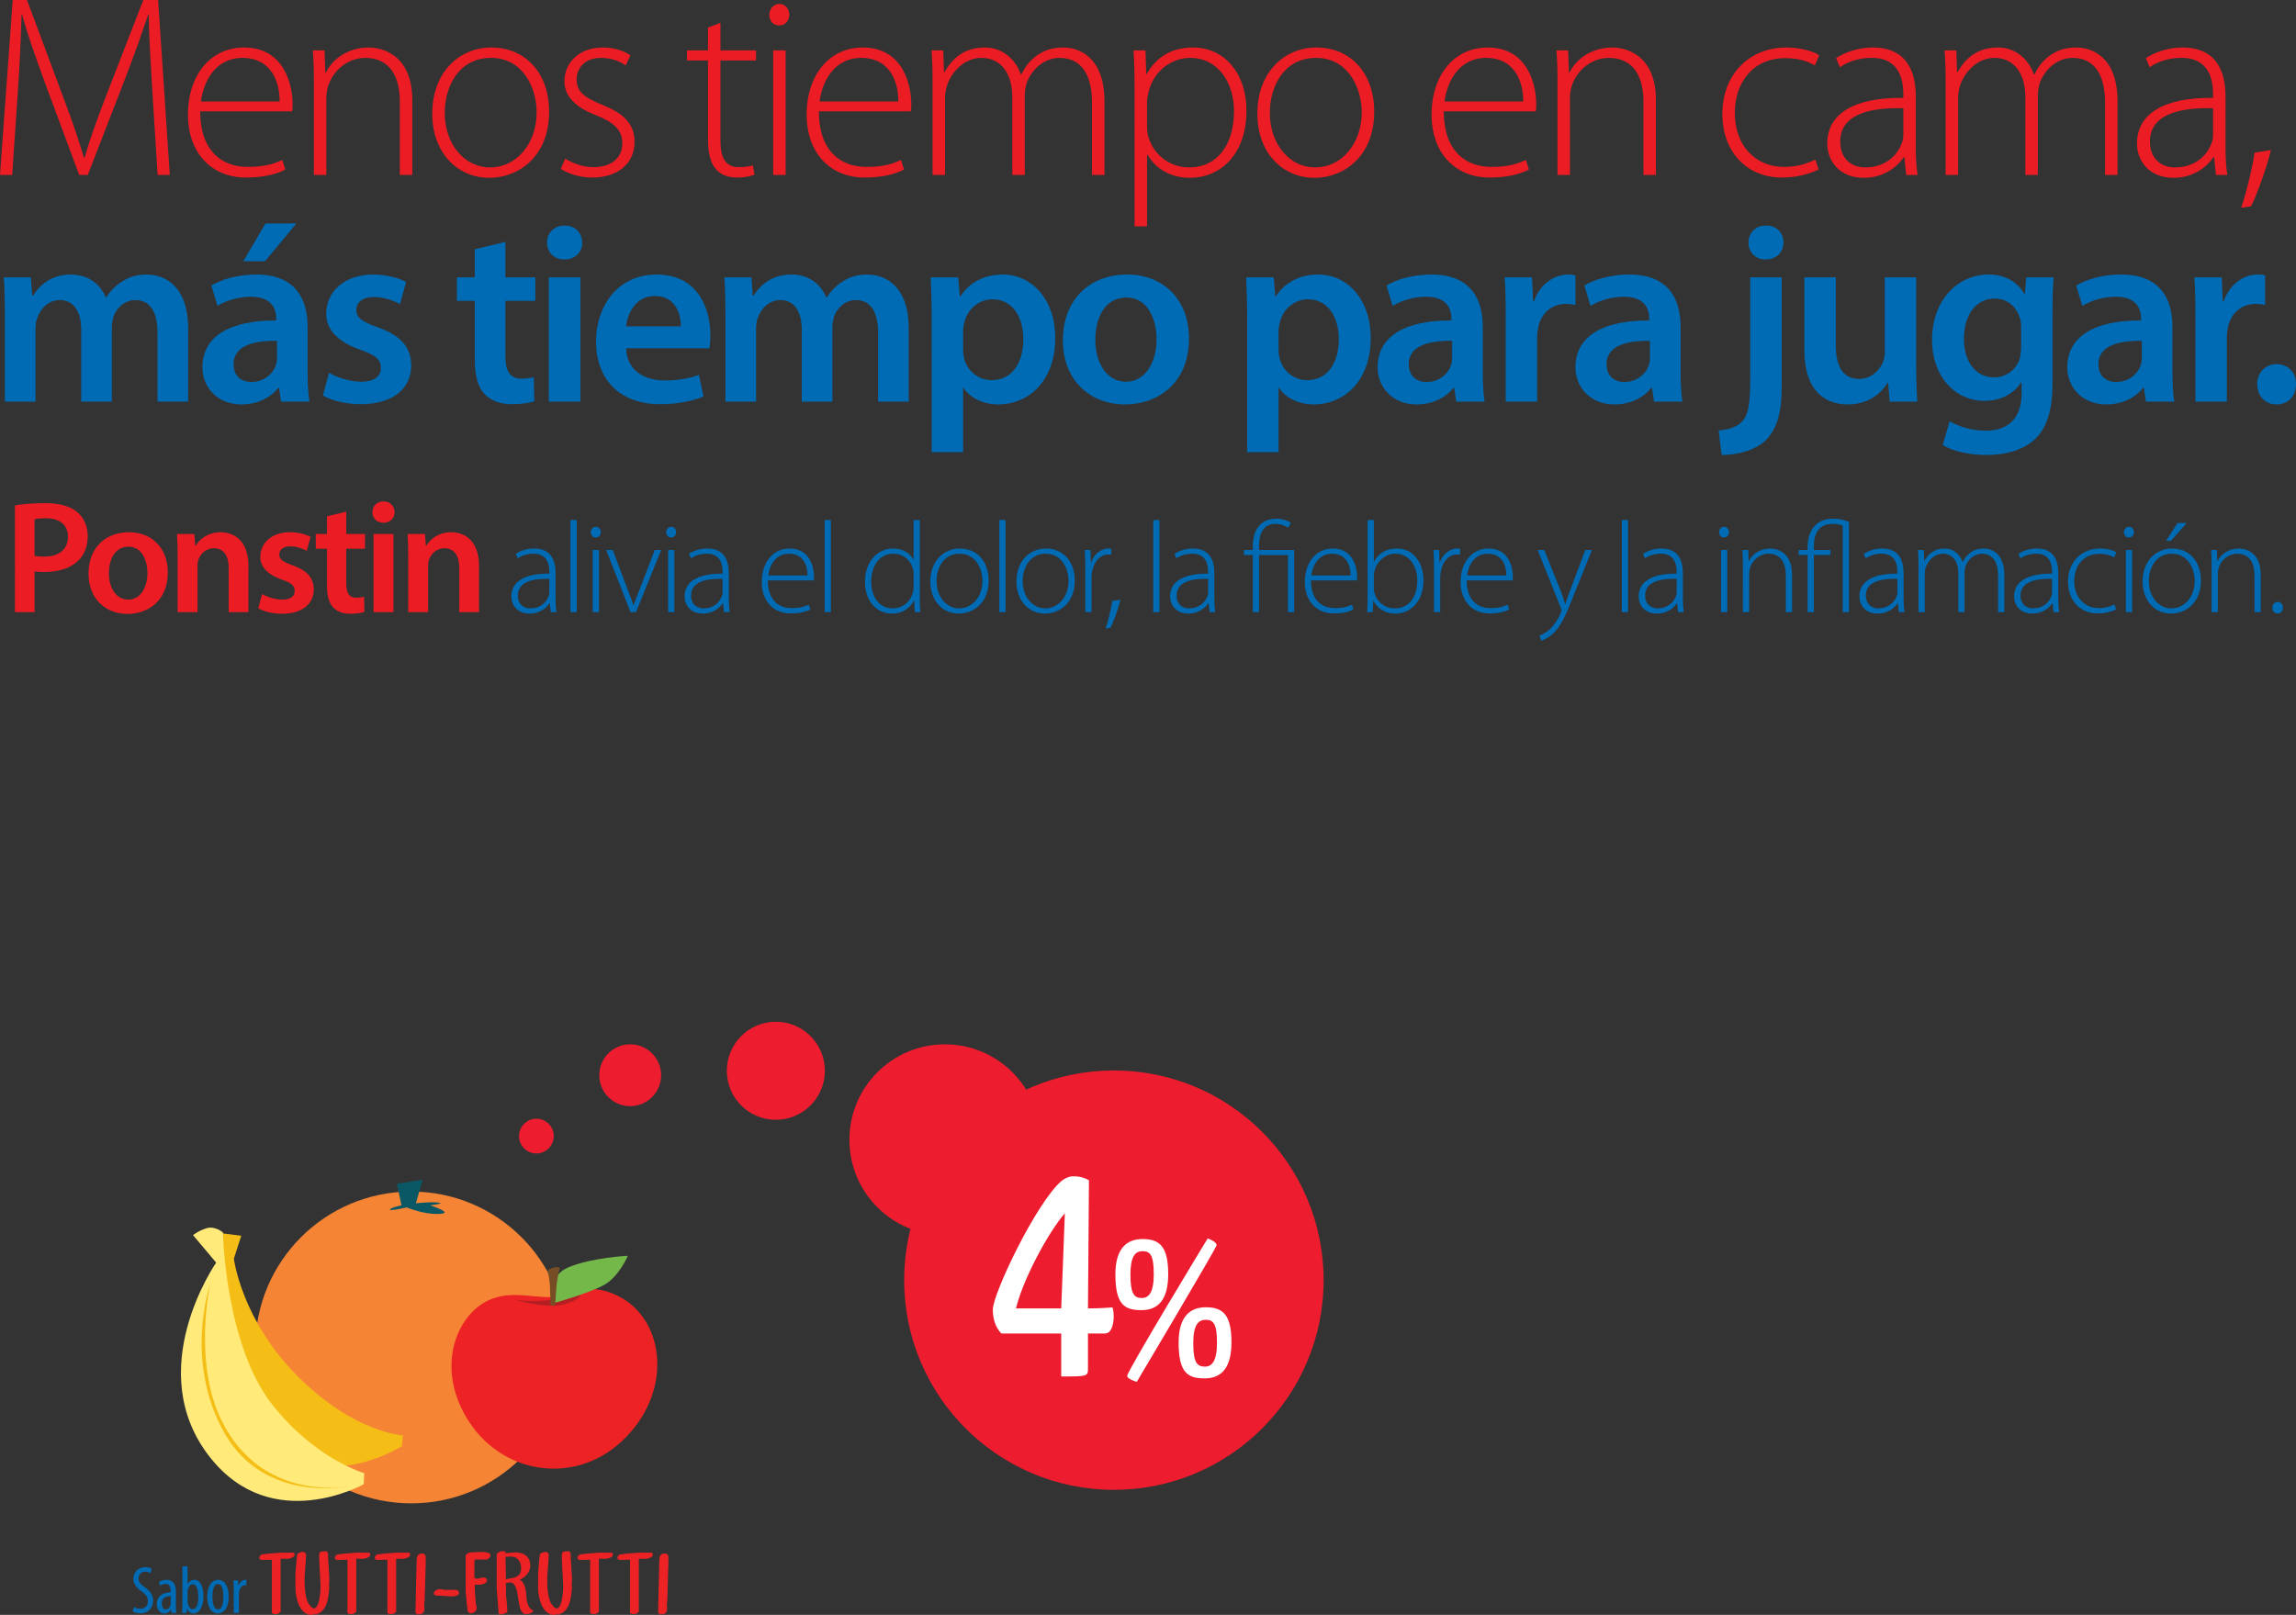 <?xml version="1.0" encoding="utf-8"?>
<!-- Generator: Adobe Illustrator 16.0.0, SVG Export Plug-In . SVG Version: 6.00 Build 0)  -->
<!DOCTYPE svg PUBLIC "-//W3C//DTD SVG 1.1//EN" "http://www.w3.org/Graphics/SVG/1.1/DTD/svg11.dtd">
<svg version="1.1" id="Layer_1" xmlns="http://www.w3.org/2000/svg" xmlns:xlink="http://www.w3.org/1999/xlink" x="0px" y="0px"
	 width="513.41px" height="361.206px" viewBox="0 0 513.41 361.206" enable-background="new 0 0 513.41 361.206"
	 xml:space="preserve">
<rect x="0" y="0" width="513.41" height="361.206" fill="#333333" stroke="none"/>
<g>
	<g>
		<g>
			<path fill="#006BB5" d="M1.09,70.313c0-3.196-0.057-5.88-0.228-8.277h6.051l0.285,4.11h0.171c1.37-2.169,3.882-4.738,8.563-4.738
				c3.653,0,6.508,2.056,7.706,5.138h0.114c0.971-1.541,2.112-2.683,3.425-3.481c1.542-1.084,3.312-1.655,5.595-1.655
				c4.624,0,9.305,3.14,9.305,12.045v16.383h-6.851V74.482c0-4.624-1.598-7.363-4.966-7.363c-2.397,0-4.167,1.712-4.909,3.71
				c-0.171,0.687-0.343,1.541-0.343,2.341v16.668h-6.85V73.74c0-3.882-1.541-6.621-4.795-6.621c-2.625,0-4.396,2.055-5.023,3.995
				C8.054,71.8,7.94,72.599,7.94,73.397v16.439H1.09V70.313z"/>
			<path fill="#006BB5" d="M62.848,89.835l-0.456-3.082H62.22c-1.712,2.169-4.624,3.71-8.22,3.71c-5.594,0-8.733-4.053-8.733-8.276
				c0-7.021,6.223-10.562,16.497-10.503v-0.457c0-1.826-0.741-4.853-5.65-4.853c-2.74,0-5.594,0.856-7.479,2.056l-1.37-4.566
				c2.056-1.256,5.651-2.455,10.047-2.455c8.904,0,11.474,5.651,11.474,11.702v10.047c0,2.512,0.114,4.966,0.398,6.679
				L62.848,89.835L62.848,89.835z M61.936,76.25c-4.967-0.114-9.704,0.972-9.704,5.194c0,2.74,1.77,3.996,3.996,3.996
				c2.797,0,4.852-1.826,5.479-3.824c0.171-0.514,0.229-1.085,0.229-1.541C61.935,80.075,61.935,76.25,61.936,76.25z M66.274,49.992
				l-7.021,8.448H54.4l4.967-8.448H66.274z"/>
			<path fill="#006BB5" d="M73.578,83.385c1.598,0.972,4.624,1.998,7.135,1.998c3.083,0,4.453-1.256,4.453-3.083
				c0-1.884-1.142-2.854-4.567-4.053c-5.423-1.884-7.707-4.853-7.648-8.104c0-4.909,4.053-8.734,10.503-8.734
				c3.083,0,5.766,0.8,7.364,1.655l-1.37,4.967c-1.199-0.686-3.425-1.599-5.88-1.599c-2.513,0-3.882,1.198-3.882,2.91
				c0,1.771,1.313,2.626,4.853,3.883c5.023,1.826,7.363,4.396,7.42,8.506c0,5.022-3.938,8.677-11.302,8.677
				c-3.368,0-6.395-0.8-8.448-1.941L73.578,83.385z"/>
			<path fill="#006BB5" d="M113.017,54.102v7.935h6.68v5.252h-6.68v12.272c0,3.368,0.914,5.138,3.598,5.138
				c1.198,0,2.111-0.171,2.74-0.342l0.113,5.365c-1.027,0.398-2.854,0.686-5.081,0.686c-2.567,0-4.737-0.856-6.051-2.284
				c-1.483-1.598-2.169-4.108-2.169-7.763V67.288h-3.996v-5.252h3.996v-6.279L113.017,54.102z"/>
			<path fill="#006BB5" d="M130.198,54.273c0,2.11-1.542,3.768-3.996,3.768c-2.34,0-3.882-1.656-3.882-3.768
				c0-2.17,1.599-3.825,3.938-3.825C128.656,50.448,130.14,52.104,130.198,54.273z M122.72,89.835v-27.8h7.078v27.8H122.72z"/>
			<path fill="#006BB5" d="M140.014,77.905c0.173,5.022,4.11,7.192,8.563,7.192c3.254,0,5.595-0.456,7.707-1.257l1.027,4.854
				c-2.397,0.971-5.708,1.713-9.704,1.713c-9.02,0-14.328-5.537-14.328-14.043c0-7.706,4.681-14.956,13.586-14.956
				c9.019,0,11.987,7.421,11.987,13.529c0,1.313-0.114,2.34-0.229,2.968H140.014z M152.23,72.996
				c0.058-2.567-1.084-6.793-5.766-6.793c-4.338,0-6.165,3.939-6.451,6.793H152.23z"/>
			<path fill="#006BB5" d="M162.216,70.313c0-3.196-0.057-5.88-0.229-8.277h6.051l0.286,4.11h0.171
				c1.37-2.169,3.882-4.738,8.563-4.738c3.653,0,6.508,2.056,7.706,5.138h0.114c0.971-1.541,2.112-2.683,3.425-3.481
				c1.542-1.084,3.312-1.655,5.596-1.655c4.623,0,9.304,3.14,9.304,12.045v16.383h-6.851V74.482c0-4.624-1.598-7.363-4.966-7.363
				c-2.396,0-4.167,1.712-4.909,3.71c-0.171,0.687-0.343,1.541-0.343,2.341v16.668h-6.85V73.74c0-3.882-1.542-6.621-4.795-6.621
				c-2.625,0-4.396,2.055-5.023,3.995c-0.286,0.686-0.399,1.484-0.399,2.283v16.439h-6.851V70.313L162.216,70.313z"/>
			<path fill="#006BB5" d="M208.335,71.284c0-3.653-0.114-6.622-0.229-9.248h6.165l0.343,4.281h0.114
				c2.055-3.141,5.309-4.909,9.532-4.909c6.394,0,11.702,5.48,11.702,14.157c0,10.046-6.336,14.897-12.672,14.897
				c-3.482,0-6.394-1.483-7.82-3.71h-0.113v14.386h-7.021L208.335,71.284L208.335,71.284z M215.356,78.191
				c0,0.685,0.057,1.313,0.229,1.939c0.686,2.854,3.196,4.909,6.165,4.909c4.452,0,7.078-3.711,7.078-9.189
				c0-4.909-2.397-8.905-6.907-8.905c-2.911,0-5.594,2.112-6.279,5.195c-0.171,0.569-0.284,1.197-0.284,1.77L215.356,78.191
				L215.356,78.191z"/>
			<path fill="#006BB5" d="M265.871,75.68c0,10.218-7.193,14.783-14.271,14.783c-7.877,0-13.928-5.423-13.928-14.328
				c0-9.133,5.994-14.728,14.385-14.728C260.334,61.408,265.871,67.231,265.871,75.68z M244.922,75.964
				c0,5.365,2.626,9.419,6.907,9.419c3.996,0,6.793-3.938,6.793-9.532c0-4.338-1.941-9.306-6.736-9.306
				C246.92,66.545,244.922,71.34,244.922,75.964z"/>
			<path fill="#006BB5" d="M278.882,71.284c0-3.653-0.114-6.622-0.229-9.248h6.165l0.342,4.281h0.114
				c2.055-3.141,5.309-4.909,9.532-4.909c6.395,0,11.702,5.48,11.702,14.157c0,10.046-6.336,14.897-12.672,14.897
				c-3.481,0-6.394-1.483-7.821-3.71h-0.113v14.386h-7.021L278.882,71.284L278.882,71.284z M285.903,78.191
				c0,0.685,0.057,1.313,0.228,1.939c0.687,2.854,3.197,4.909,6.165,4.909c4.453,0,7.078-3.711,7.078-9.189
				c0-4.909-2.396-8.905-6.907-8.905c-2.911,0-5.594,2.112-6.278,5.195c-0.173,0.569-0.286,1.197-0.286,1.77L285.903,78.191
				L285.903,78.191z"/>
			<path fill="#006BB5" d="M325.629,89.835l-0.457-3.082h-0.171c-1.712,2.169-4.624,3.71-8.22,3.71
				c-5.594,0-8.734-4.053-8.734-8.276c0-7.021,6.223-10.562,16.497-10.503v-0.457c0-1.826-0.742-4.853-5.65-4.853
				c-2.74,0-5.595,0.856-7.479,2.056l-1.37-4.566c2.057-1.256,5.651-2.455,10.047-2.455c8.905,0,11.475,5.651,11.475,11.702v10.047
				c0,2.512,0.113,4.966,0.398,6.679L325.629,89.835L325.629,89.835z M324.716,76.25c-4.966-0.114-9.704,0.972-9.704,5.194
				c0,2.74,1.771,3.996,3.996,3.996c2.797,0,4.853-1.826,5.48-3.824c0.171-0.514,0.229-1.085,0.229-1.541L324.716,76.25
				L324.716,76.25z"/>
			<path fill="#006BB5" d="M336.7,70.998c0-3.767-0.058-6.45-0.229-8.962h6.108l0.229,5.31h0.229
				c1.37-3.938,4.624-5.938,7.592-5.938c0.686,0,1.084,0.058,1.655,0.172v6.621c-0.571-0.114-1.199-0.229-2.055-0.229
				c-3.368,0-5.651,2.17-6.279,5.31c-0.114,0.628-0.229,1.369-0.229,2.169v14.385H336.7V70.998L336.7,70.998z"/>
			<path fill="#006BB5" d="M369.863,89.835l-0.456-3.082h-0.171c-1.713,2.169-4.624,3.71-8.222,3.71
				c-5.594,0-8.732-4.053-8.732-8.276c0-7.021,6.222-10.562,16.497-10.503v-0.457c0-1.826-0.742-4.853-5.651-4.853
				c-2.74,0-5.594,0.856-7.478,2.056l-1.37-4.566c2.055-1.256,5.65-2.455,10.046-2.455c8.905,0,11.475,5.651,11.475,11.702v10.047
				c0,2.512,0.113,4.966,0.399,6.679L369.863,89.835L369.863,89.835z M368.95,76.25c-4.966-0.114-9.704,0.972-9.704,5.194
				c0,2.74,1.77,3.996,3.996,3.996c2.797,0,4.852-1.826,5.479-3.824c0.171-0.514,0.229-1.085,0.229-1.541V76.25z"/>
			<path fill="#006BB5" d="M384.3,96.286c2.283-0.171,4.11-0.799,5.252-1.998c1.313-1.427,1.827-3.596,1.827-9.646V62.037h7.021
				v24.604c0,5.765-1.084,9.36-3.596,11.873c-2.455,2.282-6.337,3.254-9.818,3.254L384.3,96.286z M398.8,54.273
				c0,2.055-1.483,3.768-3.995,3.768c-2.342,0-3.824-1.713-3.824-3.768c0-2.17,1.541-3.825,3.938-3.825
				C397.315,50.448,398.8,52.104,398.8,54.273z"/>
			<path fill="#006BB5" d="M428.481,81.501c0,3.312,0.114,6.051,0.229,8.334h-6.165l-0.342-4.225h-0.115
				c-1.197,1.998-3.938,4.853-8.903,4.853c-5.08,0-9.704-3.024-9.704-12.102V62.035h7.021v15.127c0,4.624,1.484,7.593,5.195,7.593
				c2.797,0,4.623-1.998,5.365-3.768c0.229-0.628,0.399-1.37,0.399-2.169V62.035h7.021L428.481,81.501L428.481,81.501z"/>
			<path fill="#006BB5" d="M459.188,62.036c-0.114,1.884-0.229,4.167-0.229,7.992v15.755c0,5.822-1.197,9.989-4.109,12.615
				c-2.91,2.567-6.906,3.368-10.73,3.368c-3.54,0-7.307-0.742-9.705-2.228l1.541-5.309c1.771,1.026,4.738,2.111,8.106,2.111
				c4.565,0,7.991-2.396,7.991-8.392v-2.396h-0.113c-1.6,2.453-4.453,4.109-8.106,4.109c-6.906,0-11.815-5.709-11.815-13.586
				c0-9.134,5.937-14.671,12.615-14.671c4.225,0,6.735,2.056,8.05,4.339h0.112l0.285-3.711h6.108V62.036z M451.939,73.167
				c0-0.628-0.059-1.313-0.229-1.884c-0.741-2.569-2.739-4.51-5.709-4.51c-3.938,0-6.85,3.425-6.85,9.076
				c0,4.737,2.396,8.563,6.793,8.563c2.626,0,4.909-1.713,5.708-4.225c0.171-0.741,0.286-1.712,0.286-2.513L451.939,73.167
				L451.939,73.167z"/>
			<path fill="#006BB5" d="M479.85,89.835l-0.457-3.082h-0.171c-1.713,2.169-4.624,3.71-8.221,3.71
				c-5.595,0-8.733-4.053-8.733-8.276c0-7.021,6.223-10.562,16.497-10.503v-0.457c0-1.826-0.742-4.853-5.651-4.853
				c-2.74,0-5.594,0.856-7.478,2.056l-1.37-4.566c2.055-1.256,5.65-2.455,10.047-2.455c8.903,0,11.474,5.651,11.474,11.702v10.047
				c0,2.512,0.114,4.966,0.399,6.679L479.85,89.835L479.85,89.835z M478.936,76.25c-4.966-0.114-9.703,0.972-9.703,5.194
				c0,2.74,1.77,3.996,3.995,3.996c2.798,0,4.853-1.826,5.479-3.824c0.171-0.514,0.229-1.085,0.229-1.541V76.25z"/>
			<path fill="#006BB5" d="M490.921,70.998c0-3.767-0.058-6.45-0.229-8.962h6.107l0.229,5.31h0.228
				c1.37-3.938,4.624-5.938,7.594-5.938c0.685,0,1.084,0.058,1.653,0.172v6.621c-0.569-0.114-1.197-0.229-2.055-0.229
				c-3.367,0-5.649,2.17-6.279,5.31c-0.112,0.628-0.228,1.369-0.228,2.169v14.385h-7.021V70.998z"/>
			<path fill="#006BB5" d="M504.733,85.954c0-2.626,1.826-4.51,4.338-4.51c2.569,0,4.339,1.827,4.339,4.51
				c0,2.569-1.713,4.51-4.339,4.51C506.503,90.463,504.733,88.523,504.733,85.954z"/>
		</g>
	</g>
	<g>
		<g>
			<path fill="#EC1C24" d="M34.081,20.611c-0.349-5.863-0.813-13.063-0.813-17.359h-0.115c-1.451,4.238-3.02,8.768-5.283,14.631
				l-8.245,21.25h-1.916L9.986,18.349c-2.207-6.098-3.891-10.8-5.051-15.097H4.819C4.702,7.838,4.412,14.631,3.948,21.134
				l-1.22,17.998H0L2.845,0h3.193l8.419,22.585c1.857,4.936,3.193,8.883,4.296,12.657h0.174c0.987-3.6,2.38-7.374,4.354-12.657
				L32.048,0h3.311l2.611,39.132h-2.729L34.081,20.611z"/>
			<path fill="#EC1C24" d="M44.761,24.908c0,8.883,4.877,12.425,10.625,12.425c4.064,0,6.154-0.813,7.723-1.566l0.695,2.146
				c-1.045,0.581-3.89,1.801-8.767,1.801c-8.013,0-13.006-5.807-13.006-13.992c0-9.289,5.342-15.096,12.541-15.096
				c9.115,0,10.856,8.593,10.856,12.6c0,0.755,0,1.16-0.115,1.684L44.761,24.908L44.761,24.908z M62.527,22.702
				c0.058-3.891-1.567-9.754-8.304-9.754c-6.153,0-8.767,5.457-9.289,9.754H62.527z"/>
			<path fill="#EC1C24" d="M70.189,17.941c0-2.556-0.059-4.472-0.232-6.677h2.612l0.174,4.991h0.116
				c1.51-3.135,5.052-5.631,9.58-5.631c2.671,0,9.754,1.335,9.754,11.785v16.722h-2.787V22.644c0-5.109-1.975-9.695-7.723-9.695
				c-3.89,0-7.257,2.786-8.359,6.444c-0.174,0.639-0.35,1.566-0.35,2.438v17.302h-2.786L70.189,17.941L70.189,17.941z"/>
			<path fill="#EC1C24" d="M109.436,39.771c-7.2,0-12.773-5.632-12.773-14.341c0-9.521,6.271-14.806,13.18-14.806
				c7.723,0,12.947,5.807,12.947,14.34c0,10.335-7.142,14.807-13.296,14.807H109.436z M109.609,37.449
				c5.806,0,10.393-5.226,10.393-12.367c0-5.108-2.845-12.134-10.218-12.134c-7.142,0-10.334,6.328-10.334,12.309
				c0,6.968,4.412,12.192,10.103,12.192H109.609z"/>
			<path fill="#EC1C24" d="M126.387,35.475c1.51,0.93,3.774,1.916,6.271,1.916c4.413,0,6.503-2.381,6.503-5.283
				c0-3.077-1.858-4.703-5.864-6.328c-4.586-1.742-7.083-4.238-7.083-7.606c0-4.063,3.193-7.547,8.593-7.547
				c2.556,0,4.762,0.754,6.154,1.741l-1.045,2.265c-0.987-0.696-2.787-1.684-5.574-1.684c-3.542,0-5.399,2.264-5.399,4.818
				c0,2.902,1.975,4.122,5.748,5.689c4.528,1.8,7.199,4.063,7.199,8.302c0,4.763-3.716,7.955-9.405,7.955
				c-2.671,0-5.227-0.755-7.083-1.916L126.387,35.475z"/>
			<path fill="#EC1C24" d="M161.104,5.109v6.155h7.954v2.264h-7.954v18.115c0,3.541,1.104,5.747,4.063,5.747
				c1.452,0,2.497-0.175,3.193-0.406l0.349,2.091c-0.929,0.348-2.207,0.639-3.891,0.639c-2.032,0-3.717-0.639-4.762-1.916
				c-1.276-1.451-1.741-3.832-1.741-6.678V13.528h-4.703v-2.264h4.703v-5.11L161.104,5.109z"/>
			<path fill="#EC1C24" d="M174.166,5.69c-1.277,0-2.147-1.104-2.147-2.38c0-1.277,0.986-2.438,2.265-2.438s2.206,1.104,2.206,2.438
				c0,1.276-0.871,2.38-2.265,2.38H174.166z M172.888,39.132V11.265h2.787v27.867H172.888z"/>
			<path fill="#EC1C24" d="M183.106,24.908c0,8.883,4.877,12.425,10.625,12.425c4.063,0,6.153-0.813,7.722-1.566l0.697,2.146
				c-1.045,0.581-3.891,1.801-8.769,1.801c-8.012,0-13.005-5.807-13.005-13.992c0-9.289,5.341-15.096,12.541-15.096
				c9.115,0,10.857,8.593,10.857,12.6c0,0.755,0,1.16-0.116,1.684L183.106,24.908L183.106,24.908z M200.873,22.702
				c0.058-3.891-1.568-9.754-8.303-9.754c-6.154,0-8.768,5.457-9.29,9.754H200.873z"/>
			<path fill="#EC1C24" d="M208.534,17.941c0-2.556-0.059-4.472-0.232-6.677h2.613l0.174,4.877h0.116
				c1.8-3.193,4.471-5.517,9.058-5.517c3.832,0,6.793,2.555,8.013,6.038h0.115c0.756-1.626,1.801-2.903,2.846-3.773
				c1.8-1.451,3.658-2.265,6.619-2.265c2.729,0,9.114,1.509,9.114,12.076v16.431h-2.787V22.935c0-6.271-2.438-9.986-7.257-9.986
				c-3.483,0-6.213,2.612-7.314,5.516c-0.232,0.813-0.465,1.741-0.465,2.786v17.883h-2.788V21.657c0-4.993-2.38-8.709-6.909-8.709
				c-3.716,0-6.677,3.019-7.722,6.271c-0.232,0.813-0.406,1.741-0.406,2.729v17.186h-2.787V17.941z"/>
			<path fill="#EC1C24" d="M253.701,20.147c0-3.483-0.059-6.213-0.232-8.883h2.671l0.175,5.282h0.115
				c2.032-3.657,5.458-5.922,10.335-5.922c7.143,0,11.96,5.922,11.96,14.108c0,9.928-5.922,15.037-12.656,15.037
				c-4.006,0-7.548-1.8-9.463-5.167h-0.116v16.023h-2.787L253.701,20.147L253.701,20.147z M256.488,28.159
				c0,0.755,0.058,1.51,0.231,2.207c1.161,4.296,4.877,7.083,9.174,7.083c6.387,0,10.044-5.167,10.044-12.599
				c0-6.271-3.484-11.902-9.813-11.902c-4.063,0-8.012,2.786-9.23,7.373c-0.175,0.755-0.406,1.626-0.406,2.381V28.159z"/>
			<path fill="#EC1C24" d="M293.934,39.771c-7.199,0-12.772-5.632-12.772-14.341c0-9.521,6.271-14.806,13.18-14.806
				c7.723,0,12.947,5.807,12.947,14.34c0,10.335-7.142,14.807-13.296,14.807H293.934z M294.108,37.449
				c5.806,0,10.393-5.226,10.393-12.367c0-5.108-2.845-12.134-10.219-12.134c-7.142,0-10.334,6.328-10.334,12.309
				c0,6.968,4.413,12.192,10.103,12.192H294.108z"/>
			<path fill="#EC1C24" d="M322.845,24.908c0,8.883,4.877,12.425,10.625,12.425c4.064,0,6.154-0.813,7.723-1.566l0.696,2.146
				c-1.045,0.581-3.89,1.801-8.767,1.801c-8.012,0-13.005-5.807-13.005-13.992c0-9.289,5.342-15.096,12.541-15.096
				c9.115,0,10.856,8.593,10.856,12.6c0,0.755,0,1.16-0.115,1.684L322.845,24.908L322.845,24.908z M340.611,22.702
				c0.058-3.891-1.567-9.754-8.304-9.754c-6.153,0-8.767,5.457-9.288,9.754H340.611z"/>
			<path fill="#EC1C24" d="M348.273,17.941c0-2.556-0.059-4.472-0.232-6.677h2.612l0.174,4.991h0.116
				c1.51-3.135,5.052-5.631,9.58-5.631c2.671,0,9.754,1.335,9.754,11.785v16.722h-2.787V22.644c0-5.109-1.975-9.695-7.722-9.695
				c-3.891,0-7.258,2.786-8.36,6.444c-0.174,0.639-0.349,1.566-0.349,2.438v17.302h-2.787L348.273,17.941L348.273,17.941z"/>
			<path fill="#EC1C24" d="M406.678,37.913c-1.22,0.581-4.122,1.801-8.187,1.801c-8.013,0-13.354-5.863-13.354-14.225
				c0-8.884,6.038-14.863,14.342-14.863c3.426,0,6.271,0.986,7.314,1.741l-0.985,2.265c-1.336-0.813-3.483-1.626-6.563-1.626
				c-7.489,0-11.321,5.69-11.321,12.251c0,7.315,4.588,12.076,11.031,12.076c3.311,0,5.458-0.929,6.968-1.626L406.678,37.913z"/>
			<path fill="#EC1C24" d="M428.391,32.514c0,2.207,0.059,4.471,0.405,6.618h-2.554l-0.407-4.006h-0.114
				c-1.395,2.147-4.472,4.646-8.941,4.646c-5.632,0-8.187-3.948-8.187-7.664c0-6.444,5.632-10.334,17.012-10.219v-0.755
				c0-2.729-0.522-8.244-7.143-8.187c-2.438,0-4.992,0.639-7.024,2.09l-0.871-2.032c2.555-1.684,5.689-2.38,8.187-2.38
				c8.07,0,9.639,6.038,9.639,10.974L428.391,32.514L428.391,32.514z M425.604,24.211c-6.098-0.175-14.108,0.754-14.108,7.433
				c0,4.006,2.67,5.806,5.573,5.806c4.645,0,7.315-2.845,8.245-5.574c0.23-0.58,0.29-1.219,0.29-1.684V24.211z"/>
			<path fill="#EC1C24" d="M435.066,17.941c0-2.556-0.06-4.472-0.232-6.677h2.613l0.174,4.877h0.116
				c1.8-3.193,4.471-5.517,9.058-5.517c3.832,0,6.793,2.555,8.013,6.038h0.115c0.756-1.626,1.801-2.903,2.846-3.773
				c1.8-1.451,3.658-2.265,6.619-2.265c2.729,0,9.114,1.509,9.114,12.076v16.431h-2.786V22.935c0-6.271-2.438-9.986-7.259-9.986
				c-3.482,0-6.212,2.612-7.313,5.516c-0.232,0.813-0.465,1.741-0.465,2.786v17.883h-2.787V21.657c0-4.993-2.381-8.709-6.909-8.709
				c-3.716,0-6.677,3.019-7.722,6.271c-0.232,0.813-0.406,1.741-0.406,2.729v17.186h-2.787L435.066,17.941L435.066,17.941z"/>
			<path fill="#EC1C24" d="M497.651,32.514c0,2.207,0.058,4.471,0.406,6.618h-2.556l-0.405-4.006h-0.116
				c-1.395,2.147-4.472,4.646-8.941,4.646c-5.632,0-8.186-3.948-8.186-7.664c0-6.444,5.631-10.334,17.011-10.219v-0.755
				c0-2.729-0.521-8.244-7.142-8.187c-2.438,0-4.992,0.639-7.025,2.09l-0.87-2.032c2.555-1.684,5.689-2.38,8.188-2.38
				c8.069,0,9.638,6.038,9.638,10.974L497.651,32.514L497.651,32.514z M494.864,24.211c-6.097-0.175-14.108,0.754-14.108,7.433
				c0,4.006,2.671,5.806,5.574,5.806c4.646,0,7.315-2.845,8.244-5.574c0.232-0.58,0.29-1.219,0.29-1.684V24.211z"/>
			<path fill="#EC1C24" d="M501.134,46.448c0.93-2.438,2.496-8.709,3.02-12.309l3.658-0.58c-1.046,4.354-3.542,10.973-4.472,12.599
				L501.134,46.448z"/>
		</g>
	</g>
</g>
<g>
	<g>
		<path fill="#EC1C24" d="M3.346,113.048c1.58-0.287,3.771-0.503,6.75-0.503c3.231,0,5.602,0.684,7.146,1.976
			c1.437,1.186,2.37,3.088,2.37,5.35c0,2.298-0.719,4.201-2.082,5.493c-1.759,1.76-4.524,2.586-7.648,2.586
			c-0.826,0-1.58-0.036-2.153-0.144v9.118H3.347L3.346,113.048L3.346,113.048z M7.726,124.321c0.538,0.144,1.257,0.18,2.154,0.18
			c3.303,0,5.314-1.615,5.314-4.452c0-2.691-1.867-4.129-4.919-4.129c-1.222,0-2.083,0.107-2.55,0.216V124.321z"/>
		<path fill="#EC1C24" d="M37.529,128.021c0,6.427-4.524,9.299-8.977,9.299c-4.955,0-8.76-3.41-8.76-9.012
			c0-5.744,3.771-9.264,9.047-9.264C34.046,119.044,37.529,122.706,37.529,128.021z M24.353,128.199
			c0,3.375,1.651,5.924,4.344,5.924c2.514,0,4.272-2.478,4.272-5.996c0-2.729-1.221-5.852-4.236-5.852
			C25.609,122.275,24.353,125.291,24.353,128.199z"/>
		<path fill="#EC1C24" d="M39.721,124.646c0-2.012-0.035-3.698-0.144-5.206h3.877l0.216,2.621h0.107
			c0.754-1.364,2.656-3.017,5.564-3.017c3.053,0,6.211,1.976,6.211,7.504v10.376h-4.415v-9.874c0-2.513-0.934-4.416-3.339-4.416
			c-1.759,0-2.979,1.258-3.446,2.586c-0.145,0.396-0.181,0.934-0.181,1.437v10.269H39.72L39.721,124.646L39.721,124.646z"/>
		<path fill="#EC1C24" d="M58.609,132.866c1.005,0.611,2.907,1.257,4.487,1.257c1.939,0,2.802-0.79,2.802-1.938
			c0-1.186-0.719-1.795-2.873-2.55c-3.411-1.186-4.848-3.053-4.812-5.099c0-3.088,2.549-5.493,6.606-5.493
			c1.938,0,3.626,0.502,4.631,1.041l-0.861,3.124c-0.754-0.432-2.153-1.006-3.698-1.006c-1.579,0-2.44,0.754-2.44,1.831
			c0,1.113,0.826,1.651,3.052,2.441c3.16,1.148,4.631,2.765,4.667,5.35c0,3.16-2.478,5.458-7.108,5.458
			c-2.119,0-4.021-0.503-5.314-1.221L58.609,132.866z"/>
		<path fill="#EC1C24" d="M77.424,114.448v4.99h4.201v3.304h-4.201v7.719c0,2.118,0.574,3.231,2.263,3.231
			c0.754,0,1.328-0.107,1.724-0.215l0.072,3.374c-0.646,0.252-1.795,0.432-3.195,0.432c-1.616,0-2.98-0.539-3.806-1.437
			c-0.934-1.006-1.364-2.586-1.364-4.884v-8.222h-2.513v-3.304h2.513v-3.949L77.424,114.448z"/>
		<path fill="#EC1C24" d="M88.232,114.557c0,1.327-0.971,2.369-2.515,2.369c-1.472,0-2.44-1.042-2.44-2.369
			c0-1.364,1.005-2.405,2.478-2.405C87.262,112.15,88.196,113.191,88.232,114.557z M83.529,136.924v-17.484h4.452v17.484H83.529z"/>
		<path fill="#EC1C24" d="M91.284,124.646c0-2.012-0.036-3.698-0.145-5.206h3.877l0.217,2.621h0.106
			c0.754-1.364,2.657-3.017,5.565-3.017c3.052,0,6.211,1.976,6.211,7.504v10.376H102.7v-9.874c0-2.513-0.935-4.416-3.339-4.416
			c-1.759,0-2.98,1.258-3.447,2.586c-0.144,0.396-0.18,0.934-0.18,1.437v10.269h-4.452v-12.279H91.284z"/>
		<path fill="#006BB5" d="M124.225,133.619c0,1.103,0.029,2.232,0.203,3.305h-1.274l-0.203-2h-0.059
			c-0.695,1.072-2.231,2.319-4.465,2.319c-2.812,0-4.087-1.972-4.087-3.827c0-3.218,2.813-5.161,8.495-5.103v-0.377
			c0-1.362-0.261-4.117-3.565-4.088c-1.218,0-2.493,0.317-3.509,1.044l-0.435-1.016c1.276-0.841,2.841-1.188,4.088-1.188
			c4.03,0,4.813,3.016,4.813,5.479v5.452H124.225z M122.834,129.474c-3.044-0.088-7.045,0.377-7.045,3.711
			c0,2.001,1.334,2.898,2.783,2.898c2.318,0,3.652-1.421,4.117-2.783c0.115-0.29,0.145-0.607,0.145-0.841V129.474z"/>
		<path fill="#006BB5" d="M127.563,116.312h1.392v20.612h-1.392V116.312z"/>
		<path fill="#006BB5" d="M133.188,120.226c-0.639,0-1.073-0.552-1.073-1.188s0.493-1.218,1.13-1.218
			c0.638,0,1.102,0.551,1.102,1.218c0,0.638-0.435,1.188-1.131,1.188H133.188z M132.55,136.924v-13.916h1.393v13.916H132.55z"/>
		<path fill="#006BB5" d="M137.016,123.008l3.247,8.641c0.552,1.361,0.986,2.521,1.362,3.711h0.058
			c0.377-1.16,0.899-2.377,1.422-3.711l3.305-8.641h1.45l-5.653,13.916h-1.218l-5.45-13.916H137.016z"/>
		<path fill="#006BB5" d="M150.036,120.226c-0.638,0-1.073-0.552-1.073-1.188s0.493-1.218,1.13-1.218
			c0.639,0,1.103,0.551,1.103,1.218c0,0.638-0.436,1.188-1.131,1.188H150.036z M149.398,136.924v-13.916h1.392v13.916H149.398z"/>
		<path fill="#006BB5" d="M162.966,133.619c0,1.103,0.029,2.232,0.203,3.305h-1.274l-0.203-2h-0.059
			c-0.695,1.072-2.231,2.319-4.464,2.319c-2.813,0-4.088-1.972-4.088-3.827c0-3.218,2.812-5.161,8.494-5.103v-0.377
			c0-1.362-0.261-4.117-3.566-4.088c-1.217,0-2.493,0.317-3.508,1.044l-0.435-1.016c1.275-0.841,2.841-1.188,4.088-1.188
			c4.029,0,4.813,3.016,4.813,5.479L162.966,133.619L162.966,133.619z M161.575,129.474c-3.044-0.088-7.045,0.377-7.045,3.711
			c0,2.001,1.334,2.898,2.783,2.898c2.318,0,3.652-1.421,4.116-2.783c0.116-0.29,0.146-0.607,0.146-0.841V129.474L161.575,129.474z"
			/>
		<path fill="#006BB5" d="M171.697,129.821c0,4.436,2.435,6.204,5.306,6.204c2.029,0,3.073-0.406,3.856-0.783l0.348,1.073
			c-0.521,0.289-1.942,0.897-4.378,0.897c-4,0-6.494-2.898-6.494-6.986c0-4.64,2.667-7.538,6.262-7.538
			c4.553,0,5.421,4.291,5.421,6.292c0,0.377,0,0.579-0.058,0.841H171.697z M180.569,128.719c0.028-1.941-0.783-4.869-4.146-4.869
			c-3.073,0-4.377,2.726-4.639,4.869H180.569z"/>
		<path fill="#006BB5" d="M184.399,116.312h1.392v20.612h-1.392V116.312z"/>
		<path fill="#006BB5" d="M205.68,116.312v17.396c0,1.016,0.029,2.232,0.116,3.218h-1.247l-0.116-2.639h-0.058
			c-0.725,1.537-2.377,2.958-4.957,2.958c-3.45,0-6.002-2.871-6.002-7.017c-0.029-4.64,2.842-7.538,6.263-7.538
			c2.406,0,3.942,1.247,4.553,2.465h0.058v-8.843H205.68z M204.289,128.518c0-0.377-0.029-0.87-0.145-1.276
			c-0.465-1.855-2.117-3.392-4.379-3.392c-3.044,0-4.958,2.639-4.958,6.232c0,3.131,1.565,6.001,4.871,6.001
			c2,0,3.886-1.334,4.466-3.624c0.114-0.348,0.145-0.725,0.145-1.159V128.518L204.289,128.518z"/>
		<path fill="#006BB5" d="M214.41,137.243c-3.595,0-6.378-2.813-6.378-7.161c0-4.755,3.131-7.394,6.581-7.394
			c3.855,0,6.466,2.898,6.466,7.161c0,5.16-3.566,7.394-6.64,7.394H214.41z M214.497,136.083c2.899,0,5.19-2.608,5.19-6.175
			c0-2.552-1.422-6.06-5.104-6.06c-3.565,0-5.161,3.159-5.161,6.146c0,3.479,2.203,6.088,5.045,6.088L214.497,136.083
			L214.497,136.083z"/>
		<path fill="#006BB5" d="M223.459,116.312h1.392v20.612h-1.392V116.312z"/>
		<path fill="#006BB5" d="M233.665,137.243c-3.595,0-6.378-2.813-6.378-7.161c0-4.755,3.131-7.394,6.581-7.394
			c3.855,0,6.466,2.898,6.466,7.161c0,5.16-3.565,7.394-6.64,7.394H233.665z M233.753,136.083c2.898,0,5.189-2.608,5.189-6.175
			c0-2.552-1.421-6.06-5.104-6.06c-3.565,0-5.161,3.159-5.161,6.146c0,3.479,2.203,6.088,5.045,6.088L233.753,136.083
			L233.753,136.083z"/>
		<path fill="#006BB5" d="M242.684,127.184c0-1.393-0.028-2.813-0.115-4.176h1.275l0.059,2.813h0.087
			c0.607-1.77,2.059-3.132,3.941-3.132c0.203,0,0.406,0.028,0.58,0.059v1.305c-0.203-0.028-0.404-0.028-0.667-0.028
			c-1.913,0-3.274,1.651-3.651,3.885c-0.087,0.406-0.116,0.87-0.116,1.334v7.683h-1.392L242.684,127.184L242.684,127.184z"/>
		<path fill="#006BB5" d="M247.209,140.577c0.464-1.218,1.246-4.35,1.508-6.146l1.826-0.29c-0.521,2.175-1.769,5.479-2.231,6.291
			L247.209,140.577z"/>
		<path fill="#006BB5" d="M257.88,116.312h1.393v20.612h-1.393V116.312z"/>
		<path fill="#006BB5" d="M271.536,133.619c0,1.103,0.029,2.232,0.203,3.305h-1.275l-0.203-2h-0.058
			c-0.696,1.072-2.232,2.319-4.465,2.319c-2.813,0-4.088-1.972-4.088-3.827c0-3.218,2.812-5.161,8.494-5.103v-0.377
			c0-1.362-0.262-4.117-3.565-4.088c-1.218,0-2.493,0.317-3.508,1.044l-0.437-1.016c1.275-0.841,2.843-1.188,4.088-1.188
			c4.03,0,4.813,3.016,4.813,5.479V133.619L271.536,133.619z M270.145,129.474c-3.045-0.088-7.046,0.377-7.046,3.711
			c0,2.001,1.334,2.898,2.783,2.898c2.319,0,3.653-1.421,4.117-2.783c0.116-0.29,0.145-0.607,0.145-0.841L270.145,129.474
			L270.145,129.474z"/>
		<path fill="#006BB5" d="M280.15,136.924V124.14h-2.001v-1.132h2.001v-0.897c0-3.566,1.682-6.089,5.334-6.089
			c1.188,0,2.552,0.436,3.188,0.957l-0.638,1.071c-0.609-0.464-1.652-0.868-2.813-0.868c-2.898,0-3.682,2.318-3.682,5.016v0.812
			h7.856v13.916h-1.393v-12.784h-6.465v12.784L280.15,136.924L280.15,136.924z"/>
		<path fill="#006BB5" d="M293.141,129.821c0,4.436,2.436,6.204,5.306,6.204c2.028,0,3.073-0.406,3.855-0.783l0.349,1.073
			c-0.521,0.289-1.942,0.897-4.378,0.897c-4.001,0-6.494-2.898-6.494-6.986c0-4.64,2.667-7.538,6.263-7.538
			c4.552,0,5.421,4.291,5.421,6.292c0,0.377,0,0.579-0.058,0.841H293.141z M302.012,128.719c0.029-1.941-0.782-4.869-4.146-4.869
			c-3.073,0-4.378,2.726-4.639,4.869H302.012z"/>
		<path fill="#006BB5" d="M305.813,116.312h1.392v9.307h0.058c0.929-1.798,2.64-2.929,5.104-2.929c3.509,0,5.942,2.958,5.942,7.133
			c0,4.957-3.159,7.422-6.203,7.422c-2.262,0-3.886-0.928-4.986-2.813h-0.058l-0.116,2.492h-1.247
			c0.087-0.984,0.116-2.202,0.116-3.247L305.813,116.312L305.813,116.312z M307.205,131.562c0,0.317,0.029,0.667,0.116,1.015
			c0.607,2.116,2.406,3.508,4.58,3.508c3.188,0,5.016-2.608,5.016-6.232c0-3.188-1.739-6.001-4.899-6.001
			c-2.028,0-3.972,1.392-4.639,3.711c-0.087,0.348-0.174,0.725-0.174,1.218V131.562L307.205,131.562z"/>
		<path fill="#006BB5" d="M320.66,127.184c0-1.393-0.029-2.813-0.116-4.176h1.275l0.059,2.813h0.087
			c0.608-1.77,2.06-3.132,3.942-3.132c0.203,0,0.406,0.028,0.58,0.059v1.305c-0.203-0.028-0.405-0.028-0.667-0.028
			c-1.913,0-3.275,1.651-3.652,3.885c-0.087,0.406-0.116,0.87-0.116,1.334v7.683h-1.392V127.184L320.66,127.184z"/>
		<path fill="#006BB5" d="M327.967,129.821c0,4.436,2.437,6.204,5.307,6.204c2.028,0,3.072-0.406,3.855-0.783l0.349,1.073
			c-0.521,0.289-1.942,0.897-4.379,0.897c-4.001,0-6.493-2.898-6.493-6.986c0-4.64,2.667-7.538,6.263-7.538
			c4.552,0,5.421,4.291,5.421,6.292c0,0.377,0,0.579-0.058,0.841H327.967z M336.84,128.719c0.029-1.941-0.783-4.869-4.146-4.869
			c-3.073,0-4.378,2.726-4.64,4.869H336.84z"/>
		<path fill="#006BB5" d="M345.309,123.008l3.652,9.104c0.377,0.985,0.754,2.116,1.016,2.986h0.059
			c0.29-0.842,0.638-1.942,1.072-3.073l3.393-9.018h1.479l-4.176,10.38c-1.682,4.319-2.869,6.899-4.696,8.494
			c-1.103,0.929-2.116,1.333-2.437,1.449l-0.435-1.16c0.695-0.261,1.595-0.753,2.436-1.536c0.695-0.695,1.623-1.854,2.319-3.508
			c0.116-0.29,0.174-0.464,0.174-0.608c0-0.115-0.058-0.318-0.174-0.608l-5.16-12.901L345.309,123.008L345.309,123.008z"/>
		<path fill="#006BB5" d="M362.65,116.312h1.392v20.612h-1.392V116.312z"/>
		<path fill="#006BB5" d="M376.305,133.619c0,1.103,0.029,2.232,0.203,3.305h-1.274l-0.203-2h-0.059
			c-0.695,1.072-2.231,2.319-4.465,2.319c-2.813,0-4.088-1.972-4.088-3.827c0-3.218,2.813-5.161,8.494-5.103v-0.377
			c0-1.362-0.261-4.117-3.565-4.088c-1.218,0-2.492,0.317-3.508,1.044l-0.436-1.016c1.274-0.841,2.842-1.188,4.088-1.188
			c4.03,0,4.813,3.016,4.813,5.479V133.619L376.305,133.619z M374.914,129.474c-3.044-0.088-7.045,0.377-7.045,3.711
			c0,2.001,1.334,2.898,2.783,2.898c2.318,0,3.652-1.421,4.117-2.783c0.115-0.29,0.145-0.607,0.145-0.841V129.474L374.914,129.474z"
			/>
		<path fill="#006BB5" d="M385.471,120.226c-0.638,0-1.072-0.552-1.072-1.188s0.492-1.218,1.131-1.218
			c0.638,0,1.102,0.551,1.102,1.218c0,0.638-0.435,1.188-1.13,1.188H385.471z M384.834,136.924v-13.916h1.392v13.916H384.834z"/>
		<path fill="#006BB5" d="M389.734,126.342c0-1.274-0.029-2.231-0.116-3.334h1.305l0.088,2.493h0.058
			c0.754-1.564,2.522-2.813,4.784-2.813c1.333,0,4.87,0.667,4.87,5.886v8.35h-1.393v-8.232c0-2.552-0.984-4.842-3.854-4.842
			c-1.942,0-3.624,1.392-4.175,3.218c-0.088,0.319-0.175,0.783-0.175,1.218v8.64h-1.392V126.342z"/>
		<path fill="#006BB5" d="M404.204,136.924V124.14h-2.001v-1.132h2.001V122.4c0-2.204,0.608-3.886,1.884-5.074
			c0.899-0.812,2.146-1.305,3.943-1.305c1.305,0,2.58,0.318,3.421,0.754v20.148h-1.392v-19.309c-0.493-0.261-1.218-0.435-2.35-0.435
			c-3.159,0-4.115,2.377-4.115,5.016v0.812h3.711v1.132h-3.711v12.784H404.204z"/>
		<path fill="#006BB5" d="M425.661,133.619c0,1.103,0.029,2.232,0.203,3.305h-1.275l-0.202-2h-0.059
			c-0.696,1.072-2.231,2.319-4.465,2.319c-2.813,0-4.088-1.972-4.088-3.827c0-3.218,2.812-5.161,8.494-5.103v-0.377
			c0-1.362-0.261-4.117-3.565-4.088c-1.218,0-2.493,0.317-3.508,1.044l-0.436-1.016c1.274-0.841,2.842-1.188,4.088-1.188
			c4.029,0,4.813,3.016,4.813,5.479V133.619L425.661,133.619z M424.27,129.474c-3.044-0.088-7.045,0.377-7.045,3.711
			c0,2.001,1.334,2.898,2.782,2.898c2.319,0,3.653-1.421,4.117-2.783c0.116-0.29,0.146-0.607,0.146-0.841V129.474L424.27,129.474z"
			/>
		<path fill="#006BB5" d="M428.998,126.342c0-1.274-0.028-2.231-0.116-3.334h1.306l0.087,2.437h0.058
			c0.899-1.595,2.232-2.755,4.523-2.755c1.913,0,3.392,1.275,4,3.016h0.059c0.377-0.812,0.898-1.449,1.42-1.885
			c0.899-0.725,1.827-1.131,3.307-1.131c1.361,0,4.552,0.754,4.552,6.03v8.204h-1.392v-8.089c0-3.131-1.219-4.985-3.624-4.985
			c-1.739,0-3.104,1.305-3.653,2.754c-0.116,0.405-0.231,0.87-0.231,1.392v8.93H437.9v-8.727c0-2.493-1.188-4.349-3.45-4.349
			c-1.854,0-3.334,1.508-3.854,3.131c-0.116,0.406-0.203,0.87-0.203,1.362v8.581H429v-10.582H428.998z"/>
		<path fill="#006BB5" d="M460.256,133.619c0,1.103,0.029,2.232,0.203,3.305h-1.274l-0.203-2h-0.059
			c-0.695,1.072-2.231,2.319-4.465,2.319c-2.813,0-4.088-1.972-4.088-3.827c0-3.218,2.813-5.161,8.494-5.103v-0.377
			c0-1.362-0.261-4.117-3.565-4.088c-1.218,0-2.492,0.317-3.509,1.044l-0.435-1.016c1.274-0.841,2.842-1.188,4.088-1.188
			c4.03,0,4.813,3.016,4.813,5.479V133.619L460.256,133.619z M458.864,129.474c-3.044-0.088-7.045,0.377-7.045,3.711
			c0,2.001,1.334,2.898,2.783,2.898c2.318,0,3.652-1.421,4.117-2.783c0.115-0.29,0.145-0.607,0.145-0.841V129.474L458.864,129.474z"
			/>
		<path fill="#006BB5" d="M473.188,136.315c-0.608,0.289-2.06,0.897-4.088,0.897c-4.001,0-6.668-2.929-6.668-7.104
			c0-4.437,3.016-7.422,7.161-7.422c1.711,0,3.131,0.493,3.652,0.87l-0.493,1.131c-0.667-0.406-1.738-0.813-3.275-0.813
			c-3.739,0-5.653,2.841-5.653,6.117c0,3.652,2.29,6.03,5.509,6.03c1.652,0,2.726-0.464,3.479-0.813L473.188,136.315z"/>
		<path fill="#006BB5" d="M476.004,120.226c-0.638,0-1.072-0.552-1.072-1.188s0.493-1.218,1.131-1.218s1.102,0.551,1.102,1.218
			c0,0.638-0.435,1.188-1.131,1.188H476.004z M475.366,136.924v-13.916h1.393v13.916H475.366z"/>
		<path fill="#006BB5" d="M485.485,137.243c-3.595,0-6.378-2.813-6.378-7.161c0-4.755,3.131-7.394,6.581-7.394
			c3.855,0,6.466,2.898,6.466,7.161c0,5.16-3.566,7.394-6.64,7.394H485.485z M485.573,136.083c2.898,0,5.189-2.608,5.189-6.175
			c0-2.552-1.422-6.06-5.104-6.06c-3.566,0-5.161,3.159-5.161,6.146c0,3.479,2.203,6.088,5.045,6.088L485.573,136.083
			L485.573,136.083z M488.966,116.979l-3.537,4.001h-1.072l2.58-4.001H488.966z"/>
		<path fill="#006BB5" d="M494.534,126.342c0-1.274-0.029-2.231-0.116-3.334h1.306l0.087,2.493h0.058
			c0.754-1.564,2.522-2.813,4.784-2.813c1.333,0,4.87,0.667,4.87,5.886v8.35h-1.393v-8.232c0-2.552-0.984-4.842-3.854-4.842
			c-1.942,0-3.624,1.392-4.175,3.218c-0.087,0.319-0.174,0.783-0.174,1.218v8.64h-1.393V126.342z"/>
		<path fill="#006BB5" d="M509.266,137.243c-0.667,0-1.16-0.609-1.131-1.305c0-0.754,0.492-1.306,1.188-1.306
			c0.696,0,1.16,0.552,1.16,1.306c0,0.694-0.464,1.305-1.188,1.305H509.266z"/>
	</g>
</g>
<path fill="#ED1C2E" d="M184.451,239.505c0,6.051-4.908,10.961-10.962,10.961c-6.057,0-10.964-4.91-10.964-10.961
	c0-6.057,4.907-10.965,10.964-10.965C179.543,228.541,184.451,233.449,184.451,239.505z"/>
<g>
	<circle fill="#ED1C2E" cx="249.077" cy="286.337" r="46.9"/>
	<circle fill="#ED1C2E" cx="211.289" cy="254.943" r="21.354"/>
	<g>
		<g>
			<path fill="#FFFFFF" d="M243.284,292.658c2.881,0,5.467-0.224,5.467-0.224s0.294,0.593,0.294,2.146
				c-0.072,1.918-0.59,3.691-1.994,3.691h-3.768v7.686c0,1.922,0,1.922-5.986,1.922v-9.606h-13.373
				c-1.479-1.478-1.92-3.617-1.92-5.32c0-3.617,9.753-24.01,15.368-28.813c0.885-0.664,1.7-1.032,2.734-1.032
				c1.477,0,2.658,0.442,3.396,0.885L243.284,292.658z M237.299,292.658l0.814-21.277c-3.622,4.137-9.311,14.627-10.936,21.277
				H237.299z"/>
			<path fill="#FFFFFF" d="M255.492,277.144c3.88,0,5.73,1.728,5.73,7.847c0,5.561-2.11,8.057-5.99,8.057
				c-3.793,0-5.819-1.248-5.819-8.014C249.413,279.601,251.655,277.144,255.492,277.144z M272.044,278.523
				c0-0.863-1.981-1.511-1.981-1.511c0-0.086-18.019,29.701-18.019,30.736c0,0.732,2.155,1.336,2.155,1.336
				S272.044,279.083,272.044,278.523z M255.32,290.333c1.551,0,2.673-1.207,2.673-5.301c0-4.271-0.776-5.174-2.5-5.174
				c-1.64,0-2.717,1.12-2.717,5.258C252.776,289.515,253.68,290.333,255.32,290.333z M269.632,292.404
				c3.877,0,5.734,1.723,5.734,7.842c0,5.563-2.114,8.063-5.993,8.063c-3.792,0-5.819-1.247-5.819-8.018
				C263.554,294.861,265.794,292.404,269.632,292.404z M269.458,305.679c1.51,0,2.673-1.205,2.673-5.301
				c0-4.27-0.775-5.172-2.5-5.172c-1.681,0-2.803,1.119-2.803,5.258C266.828,304.861,267.735,305.679,269.458,305.679z"/>
		</g>
	</g>
</g>
<path fill="#ED1C2E" d="M123.83,254.113c0,2.146-1.741,3.887-3.886,3.887s-3.884-1.74-3.884-3.887c0-2.144,1.739-3.886,3.884-3.886
	C122.09,250.228,123.83,251.97,123.83,254.113z"/>
<circle fill="#ED1C2E" cx="140.922" cy="240.503" r="6.918"/>
<g>
	<g>
		<circle fill="#F58535" cx="91.96" cy="301.394" r="34.87"/>
		<path fill="#0A5766" d="M92.99,269.154c0,0,2.827-0.363,4.88-0.183c2.052,0.183-1.669,0.638-1.669,0.638s5.518,1.731,2.055,1.914
			c-3.469,0.184-7.319-1.459-7.319-1.459s-3.979,0.913-3.723,0.459c0.256-0.459,2.564-0.914,2.564-0.914l-1.027-4.832l5.781-0.91
			L92.99,269.154z"/>
	</g>
	<g>
		<path fill="#EC2224" d="M109.497,290.732c-7.507,3.221-12.444,15.506-4.469,27.487c7.979,11.984,24.494,14.078,35.007,3.193
			c10.655-11.035,8.325-26.688-2.021-31.631c-7.413-3.543-9.807,0.5-15.644,0.35C117.965,290.019,113.946,288.82,109.497,290.732z"
			/>
		<path fill="#B51F24" d="M114.959,290.654c0,0,4.489,1.428,8.681,1.428c4.192,0,7.934-2.924,5.24-2.549
			c-2.695,0.375-4.572,1.108-7.034,1.35C117.953,291.255,114.959,290.654,114.959,290.654z"/>
		<path fill="#74B84A" d="M123.621,291.533c0,0-1.679-5.91,3.539-8.088c5.215-2.181,13.227-2.556,13.227-2.556
			s-1.86,4.422-5.029,6.353C132.19,289.171,123.621,291.533,123.621,291.533z"/>
		<path fill="#764D24" d="M124.137,292l-1.015,0.043c0,0-0.045-2.164-0.17-4.643c-0.067-1.326-0.509-3.16-0.509-3.16
			s0.297-0.482,1.565-0.765c0.757-0.164,1.186,0.119,1.186,0.119s-0.635,2.123-0.805,4.724C124.222,290.919,124.137,292,124.137,292
			z"/>
	</g>
	<g>
		<path fill="#F5BE17" d="M45.253,275.304l8.697,1.103l-1.655,5.121c0,0,1.668,13.721,14.305,26.356
			c12.653,12.65,23.49,13.176,23.49,13.176l-0.227,2.402c0,0-11.057,7.215-22.842,3.555c-17.049-5.293-20.017-27.608-18.783-32.454
			c1.227-4.839,0.445-14.519,0.445-14.519L45.253,275.304z"/>
		<path fill="#FFEA7A" d="M81.453,329.521c0,0-10.959-3.15-20.562-15.326c-10.557-13.392-11.047-38.537-11.047-38.537
			s-1.784-1.531-3.698-0.92c-1.919,0.617-2.978,1.537-2.978,1.537l5.171,6.143c0,0-16.848,24.148-1.266,43.684
			c13.872,17.392,34.263,5.877,34.263,5.877L81.453,329.521z"/>
		<path fill="#F5BE17" d="M46.966,287.316c0,0-3.803,17.473,2.569,30.393c9.162,18.576,28.353,14.717,28.353,14.717
			s-18.607,3.994-27.639-11.797C41.039,304.521,46.966,287.316,46.966,287.316z"/>
	</g>
</g>
<g>
	<path fill="#006BB5" d="M29.929,359.43c0.347,0.228,0.948,0.407,1.461,0.407c1.055,0,1.688-0.693,1.688-1.717
		c0-0.935-0.542-1.506-1.341-2.108c-0.798-0.558-1.912-1.507-1.912-2.815c0-1.536,1.068-2.666,2.681-2.666
		c0.633,0,1.189,0.195,1.432,0.377l-0.286,0.994c-0.256-0.183-0.679-0.348-1.205-0.348c-0.994,0-1.461,0.753-1.461,1.445
		c0,1.01,0.526,1.401,1.49,2.094c1.221,0.858,1.763,1.792,1.763,2.922c0,1.747-1.234,2.848-2.847,2.848
		c-0.692,0-1.431-0.228-1.717-0.438L29.929,359.43z"/>
	<path fill="#006BB5" d="M38.348,360.771l-0.075-0.77h-0.045c-0.316,0.558-0.828,0.889-1.445,0.889
		c-0.979,0-1.732-0.828-1.732-2.078c0-1.821,1.461-2.636,3.104-2.649v-0.227c0-0.979-0.241-1.656-1.159-1.656
		c-0.452,0-0.858,0.149-1.205,0.377l-0.256-0.813c0.301-0.226,0.979-0.481,1.701-0.481c1.461,0,2.094,0.964,2.094,2.604v3.148
		c0,0.557,0,1.188,0.075,1.656H38.348L38.348,360.771z M38.182,357.006c-0.603,0-2.003,0.104-2.003,1.688
		c0,0.947,0.481,1.295,0.89,1.295c0.512,0,0.947-0.376,1.084-1.101c0.029-0.136,0.029-0.286,0.029-0.405V357.006z"/>
	<path fill="#006BB5" d="M40.728,360.771c0.016-0.423,0.061-1.25,0.061-1.747v-8.676h1.16v3.991h0.029
		c0.377-0.723,0.919-0.979,1.535-0.979c1.13,0,1.988,1.311,1.988,3.689c0,2.636-1.084,3.84-2.214,3.84
		c-0.768,0-1.159-0.45-1.445-1.068h-0.046l-0.075,0.949H40.728z M41.948,358.196c0,0.165,0,0.331,0.045,0.452
		c0.271,1.084,0.768,1.278,1.084,1.278c0.934,0,1.266-1.265,1.266-2.815c0-1.46-0.347-2.756-1.279-2.756
		c-0.542,0-0.994,0.678-1.085,1.296c-0.029,0.165-0.029,0.346-0.029,0.512L41.948,358.196L41.948,358.196z"/>
	<path fill="#006BB5" d="M51.134,357.126c0,2.816-1.311,3.765-2.425,3.765c-1.311,0-2.364-1.188-2.364-3.75
		c0-2.665,1.189-3.779,2.439-3.779C50.08,353.361,51.134,354.582,51.134,357.126z M47.505,357.126c0,1.205,0.211,2.847,1.267,2.847
		c0.992,0,1.188-1.717,1.188-2.847c0-1.114-0.196-2.831-1.22-2.831C47.701,354.295,47.505,356.012,47.505,357.126z"/>
	<path fill="#006BB5" d="M52.264,355.365c0-0.618-0.046-1.341-0.061-1.883h1.039l0.061,1.145h0.03
		c0.24-0.693,0.858-1.266,1.536-1.266c0.09,0,0.165,0.016,0.24,0.016v1.189c-0.075-0.016-0.15-0.016-0.24-0.016
		c-0.738,0-1.28,0.678-1.401,1.521c-0.028,0.195-0.045,0.422-0.045,0.663v4.035h-1.159V355.365z"/>
	
		<path fill="#EC2224" stroke="#EC2224" stroke-width="0.256" stroke-linecap="round" stroke-linejoin="round" stroke-miterlimit="10" d="
		M65.758,347.713c0,0.147-0.063,0.272-0.188,0.375c-0.125,0.104-0.269,0.188-0.428,0.257c-0.158,0.067-0.311,0.116-0.451,0.146
		c-0.144,0.027-0.23,0.043-0.266,0.043c-0.058,0-0.15,0-0.281,0c-0.132,0-0.281-0.003-0.452-0.009
		c-0.171-0.007-0.351-0.01-0.537-0.01c-0.188,0-0.361,0-0.521,0v11.933c-0.191,0.228-0.392,0.36-0.601,0.4
		c-0.208,0.039-0.386,0.061-0.532,0.061c-0.09,0-0.186-0.012-0.287-0.034c-0.102-0.023-0.197-0.08-0.287-0.171v-11.931
		c-0.171-0.023-0.357-0.034-0.563-0.034s-0.404,0.003-0.599,0.008c-0.192,0.006-0.363,0.015-0.512,0.026
		c-0.147,0.011-0.251,0.017-0.308,0.017c-0.091,0-0.186,0-0.281,0s-0.188-0.011-0.273-0.034c-0.085-0.021-0.155-0.06-0.213-0.111
		c-0.058-0.051-0.086-0.133-0.086-0.246c0-0.092,0.061-0.207,0.181-0.351c0.118-0.143,0.24-0.225,0.366-0.248
		c0.342-0.045,0.742-0.091,1.203-0.137c0.461-0.045,0.903-0.085,1.327-0.119c0.423-0.034,0.79-0.063,1.102-0.085
		c0.311-0.023,0.492-0.034,0.551-0.034h2.851c0,0.045,0.015,0.079,0.042,0.104C65.743,347.548,65.758,347.611,65.758,347.713z"/>
	
		<path fill="#EC2224" stroke="#EC2224" stroke-width="0.256" stroke-linecap="round" stroke-linejoin="round" stroke-miterlimit="10" d="
		M73.524,353.175c-0.023,0.443-0.04,0.791-0.052,1.041c-0.012,0.251-0.018,0.441-0.018,0.572s0.006,0.213,0.018,0.247
		s0.027,0.063,0.052,0.086c-0.034,0.238-0.068,0.546-0.104,0.921c-0.034,0.376-0.088,0.783-0.162,1.221
		c-0.073,0.438-0.182,0.879-0.323,1.323c-0.144,0.443-0.34,0.842-0.59,1.194c-0.251,0.354-0.565,0.644-0.946,0.871
		c-0.383,0.228-0.852,0.341-1.408,0.341c-0.059,0-0.094,0.006-0.111,0.018c-0.017,0.012-0.031,0.021-0.042,0.025
		c-0.012,0.006-0.025,0.014-0.043,0.024c-0.018,0.013-0.055,0.019-0.111,0.019c-0.488,0-0.915-0.117-1.279-0.352
		c-0.364-0.231-0.677-0.53-0.938-0.896c-0.261-0.365-0.476-0.77-0.64-1.212c-0.165-0.444-0.297-0.882-0.394-1.314
		c-0.098-0.433-0.161-0.828-0.195-1.187c-0.034-0.359-0.052-0.634-0.052-0.828v-3.379c0-0.046,0.015-0.22,0.043-0.521
		c0.027-0.301,0.06-0.662,0.094-1.083s0.074-0.858,0.119-1.313c0.046-0.455,0.086-0.854,0.12-1.195c0-0.067,0.045-0.137,0.136-0.205
		c0.092-0.066,0.192-0.128,0.308-0.179c0.113-0.051,0.23-0.091,0.351-0.119c0.119-0.028,0.214-0.043,0.281-0.043
		c0.193,0,0.355,0.043,0.486,0.128s0.196,0.226,0.196,0.418c0,0.034-0.009,0.184-0.025,0.444c-0.018,0.262-0.037,0.574-0.06,0.938
		c-0.023,0.364-0.053,0.761-0.086,1.188c-0.034,0.427-0.063,0.822-0.085,1.187c-0.023,0.364-0.043,0.675-0.061,0.931
		s-0.025,0.4-0.025,0.436c0,0.307,0,0.654,0,1.041s0.018,0.806,0.052,1.255s0.094,0.928,0.179,1.435
		c0.086,0.507,0.22,1.021,0.401,1.545c0.034,0.112,0.107,0.268,0.222,0.461c0.114,0.192,0.248,0.381,0.401,0.563
		c0.152,0.184,0.314,0.339,0.485,0.471c0.171,0.131,0.33,0.195,0.479,0.195c0.25,0,0.466-0.119,0.647-0.357
		c0.183-0.239,0.333-0.54,0.452-0.904s0.213-0.757,0.281-1.178s0.12-0.819,0.154-1.195c0.033-0.375,0.057-0.691,0.067-0.947
		c0.012-0.256,0.018-0.396,0.018-0.418l-0.341-6.57c0-0.273,0.005-0.489,0.017-0.649c0.011-0.159,0.063-0.281,0.153-0.366
		c0.091-0.086,0.229-0.14,0.419-0.162c0.188-0.022,0.463-0.04,0.826-0.052c0.092,0.023,0.165,0.086,0.223,0.188
		s0.092,0.193,0.103,0.272c0.023,0.944,0.068,1.884,0.138,2.816C73.422,351.292,73.479,352.231,73.524,353.175z"/>
	
		<path fill="#EC2224" stroke="#EC2224" stroke-width="0.256" stroke-linecap="round" stroke-linejoin="round" stroke-miterlimit="10" d="
		M82.656,347.713c0,0.147-0.063,0.272-0.188,0.375c-0.125,0.104-0.268,0.188-0.427,0.257c-0.159,0.067-0.31,0.116-0.452,0.146
		c-0.142,0.028-0.229,0.043-0.265,0.043c-0.058,0-0.15,0-0.281,0s-0.281-0.003-0.452-0.009c-0.171-0.007-0.351-0.01-0.538-0.01
		c-0.187,0-0.36,0-0.521,0v11.933c-0.191,0.228-0.393,0.36-0.601,0.4c-0.209,0.039-0.387,0.061-0.532,0.061
		c-0.091,0-0.187-0.012-0.287-0.034c-0.102-0.023-0.196-0.08-0.287-0.171v-11.931c-0.171-0.023-0.358-0.034-0.563-0.034
		c-0.204,0-0.402,0.003-0.597,0.008c-0.194,0.006-0.364,0.015-0.513,0.026c-0.147,0.011-0.25,0.017-0.308,0.017
		c-0.092,0-0.186,0-0.281,0c-0.097,0-0.188-0.011-0.272-0.034c-0.086-0.021-0.157-0.06-0.214-0.111
		c-0.057-0.051-0.085-0.133-0.085-0.246c0-0.092,0.06-0.207,0.179-0.351c0.12-0.143,0.242-0.225,0.367-0.248
		c0.342-0.045,0.742-0.091,1.203-0.137c0.461-0.045,0.903-0.085,1.327-0.119s0.791-0.063,1.101-0.085
		c0.312-0.023,0.494-0.034,0.551-0.034h2.852c0,0.045,0.015,0.079,0.043,0.104C82.641,347.548,82.656,347.611,82.656,347.713z"/>
	
		<path fill="#EC2224" stroke="#EC2224" stroke-width="0.256" stroke-linecap="round" stroke-linejoin="round" stroke-miterlimit="10" d="
		M91.583,347.713c0,0.147-0.063,0.272-0.188,0.375c-0.125,0.104-0.269,0.188-0.428,0.257c-0.159,0.067-0.31,0.116-0.452,0.146
		c-0.142,0.028-0.229,0.043-0.265,0.043c-0.057,0-0.15,0-0.281,0s-0.28-0.003-0.452-0.009c-0.171-0.007-0.351-0.01-0.537-0.01
		c-0.188,0-0.361,0-0.521,0v11.933c-0.191,0.228-0.392,0.36-0.6,0.4c-0.209,0.039-0.388,0.061-0.533,0.061
		c-0.09,0-0.187-0.012-0.287-0.034c-0.101-0.023-0.196-0.08-0.287-0.171v-11.931c-0.171-0.023-0.358-0.034-0.563-0.034
		s-0.403,0.003-0.598,0.008c-0.193,0.006-0.363,0.015-0.513,0.026c-0.147,0.011-0.25,0.017-0.307,0.017c-0.093,0-0.187,0-0.282,0
		c-0.097,0-0.188-0.011-0.272-0.034c-0.086-0.021-0.156-0.06-0.214-0.111c-0.057-0.051-0.085-0.133-0.085-0.246
		c0-0.092,0.061-0.207,0.179-0.351c0.12-0.143,0.242-0.225,0.367-0.248c0.342-0.045,0.742-0.091,1.203-0.137
		c0.461-0.045,0.903-0.085,1.327-0.119s0.791-0.063,1.101-0.085c0.312-0.023,0.494-0.034,0.552-0.034h2.851
		c0,0.045,0.015,0.079,0.043,0.104C91.568,347.548,91.583,347.611,91.583,347.713z"/>
	
		<path fill="#EC2224" stroke="#EC2224" stroke-width="0.256" stroke-linecap="round" stroke-linejoin="round" stroke-miterlimit="10" d="
		M95.082,349.386l-0.256,8.756c-0.092,0.309-0.12,0.623-0.086,0.947s0.043,0.623,0.025,0.896c-0.018,0.272-0.098,0.498-0.238,0.674
		c-0.144,0.177-0.431,0.265-0.862,0.265c-0.045,0-0.108-0.003-0.188-0.008c-0.08-0.006-0.153-0.023-0.223-0.052
		c-0.068-0.029-0.126-0.074-0.171-0.138c-0.046-0.063-0.063-0.155-0.051-0.28l0.256-11.182c0.011-0.216,0.022-0.427,0.034-0.631
		c0.011-0.205,0.054-0.382,0.128-0.528c0.073-0.147,0.185-0.269,0.333-0.358c0.146-0.091,0.363-0.137,0.647-0.137
		c0.25,0,0.418,0.067,0.503,0.205c0.087,0.137,0.135,0.302,0.146,0.494c0.011,0.193,0.006,0.391-0.018,0.59
		C95.042,349.099,95.048,349.261,95.082,349.386z"/>
	
		<path fill="#EC2224" stroke="#EC2224" stroke-width="0.256" stroke-linecap="round" stroke-linejoin="round" stroke-miterlimit="10" d="
		M102.507,356.248c0,0.205-0.088,0.355-0.265,0.452s-0.375,0.162-0.598,0.196c-0.223,0.033-0.431,0.049-0.623,0.043
		c-0.193-0.007-0.308-0.01-0.342-0.01c-0.058,0-0.228-0.008-0.513-0.024c-0.284-0.018-0.592-0.037-0.921-0.061
		c-0.331-0.021-0.638-0.043-0.922-0.06c-0.285-0.019-0.455-0.025-0.513-0.025c-0.092,0-0.204-0.018-0.342-0.052
		c-0.137-0.034-0.245-0.079-0.323-0.137v-0.272c0-0.092,0.042-0.18,0.128-0.265c0.085-0.086,0.188-0.162,0.307-0.23
		c0.12-0.067,0.239-0.125,0.358-0.171s0.208-0.067,0.265-0.067c0.046,0,0.131,0.009,0.257,0.024
		c0.125,0.019,0.261,0.037,0.409,0.061c0.146,0.022,0.284,0.043,0.41,0.061c0.125,0.018,0.21,0.025,0.256,0.025h2.406
		c0.103,0,0.189,0.021,0.265,0.067c0.074,0.045,0.134,0.098,0.18,0.153c0.045,0.057,0.076,0.114,0.095,0.171
		C102.498,356.185,102.507,356.225,102.507,356.248z"/>
	
		<path fill="#EC2224" stroke="#EC2224" stroke-width="0.256" stroke-linecap="round" stroke-linejoin="round" stroke-miterlimit="10" d="
		M109.539,347.884c0,0.091-0.025,0.183-0.076,0.272c-0.052,0.092-0.117,0.18-0.196,0.265c-0.079,0.086-0.168,0.154-0.265,0.205
		s-0.186,0.077-0.265,0.077c-0.058,0-0.187,0-0.384,0c-0.199,0-0.431-0.003-0.691-0.009c-0.261-0.007-0.532-0.01-0.812-0.01
		c-0.278,0-0.526,0-0.742,0c-0.058,0.125-0.098,0.269-0.119,0.428c-0.023,0.159-0.034,0.284-0.034,0.376v3.516
		c0.171,0.137,0.347,0.214,0.529,0.23c0.182,0.018,0.366,0.006,0.555-0.034c0.188-0.039,0.375-0.088,0.563-0.146
		c0.188-0.058,0.365-0.086,0.536-0.086c0.159,0,0.306,0.046,0.437,0.138c0.131,0.091,0.196,0.217,0.196,0.376
		c0,0.17-0.071,0.31-0.215,0.418c-0.142,0.107-0.304,0.195-0.485,0.265c-0.183,0.068-0.358,0.113-0.529,0.137
		c-0.17,0.022-0.278,0.034-0.324,0.034c-0.091,0-0.259-0.003-0.503-0.009c-0.245-0.006-0.476-0.009-0.69-0.009
		c-0.013,0.558,0.009,1.221,0.06,1.987c0.051,0.77,0.111,1.518,0.18,2.245c0.012,0.079,0.028,0.178,0.052,0.29
		c0.021,0.114,0.045,0.23,0.067,0.351c0.022,0.119,0.043,0.229,0.061,0.333c0.018,0.103,0.024,0.177,0.024,0.222
		c0,0.148-0.042,0.285-0.128,0.41c-0.085,0.125-0.189,0.229-0.314,0.314c-0.125,0.086-0.26,0.151-0.401,0.196
		c-0.143,0.046-0.271,0.068-0.384,0.068c-0.092,0-0.187-0.04-0.282-0.119c-0.097-0.08-0.179-0.165-0.247-0.256
		c-0.057-0.364-0.111-0.797-0.162-1.298c-0.051-0.5-0.1-0.981-0.146-1.442c-0.045-0.461-0.082-0.864-0.11-1.212
		c-0.028-0.347-0.043-0.549-0.043-0.605v-7.817c0-0.058,0.034-0.122,0.104-0.196c0.067-0.073,0.149-0.142,0.246-0.204
		c0.098-0.062,0.193-0.117,0.291-0.162c0.097-0.046,0.18-0.067,0.247-0.067c0.183-0.013,0.403-0.022,0.666-0.034
		c0.263-0.013,0.519-0.022,0.769-0.034s0.476-0.021,0.675-0.025c0.198-0.006,0.326-0.009,0.384-0.009
		c0.104,0,0.263,0.003,0.479,0.009s0.43,0.028,0.641,0.068c0.21,0.04,0.396,0.102,0.555,0.188
		C109.46,347.602,109.539,347.725,109.539,347.884z"/>
	
		<path fill="#EC2224" stroke="#EC2224" stroke-width="0.256" stroke-linecap="round" stroke-linejoin="round" stroke-miterlimit="10" d="
		M119.132,360.362c-0.171,0.125-0.317,0.225-0.442,0.298c-0.126,0.074-0.239,0.128-0.343,0.162
		c-0.103,0.034-0.211,0.058-0.323,0.067c-0.114,0.013-0.245,0.019-0.394,0.019c-0.296,0-0.535-0.104-0.717-0.309
		c-0.183-0.205-0.33-0.472-0.444-0.802c-0.112-0.33-0.207-0.709-0.28-1.136c-0.074-0.427-0.144-0.858-0.205-1.297
		c-0.063-0.438-0.138-0.87-0.223-1.297c-0.085-0.428-0.198-0.807-0.342-1.137c-0.142-0.33-0.324-0.597-0.546-0.802
		s-0.51-0.308-0.862-0.308c-0.102,0-0.262,0.021-0.478,0.06c-0.216,0.04-0.404,0.102-0.563,0.18c0.022,0.58,0.04,1.03,0.053,1.35
		c0.011,0.317,0.017,0.558,0.017,0.717s-0.003,0.262-0.009,0.307c-0.006,0.047-0.021,0.08-0.042,0.104
		c0.091,0.647,0.159,1.304,0.204,1.963c0.046,0.66,0.092,1.314,0.137,1.963c-0.034,0.059-0.11,0.114-0.23,0.171
		c-0.118,0.059-0.246,0.114-0.384,0.171c-0.137,0.058-0.268,0.104-0.393,0.138c-0.125,0.033-0.216,0.051-0.273,0.051
		c-0.112,0-0.199-0.016-0.256-0.042c-0.057-0.029-0.107-0.043-0.153-0.043l-0.443-5.667v-7.613c0.022-0.045,0.077-0.099,0.162-0.162
		c0.086-0.063,0.174-0.119,0.265-0.17c0.092-0.052,0.183-0.097,0.273-0.137c0.09-0.04,0.158-0.061,0.204-0.061h0.785
		c0,0.092,0.003,0.186,0.01,0.281c0.005,0.097,0.063,0.146,0.179,0.146c0.046,0,0.177-0.01,0.393-0.026s0.446-0.036,0.691-0.06
		c0.244-0.022,0.472-0.043,0.683-0.061c0.211-0.017,0.345-0.024,0.401-0.024c0.421,0,0.828,0.051,1.221,0.152
		c0.394,0.103,0.733,0.269,1.023,0.495c0.29,0.228,0.522,0.521,0.7,0.879c0.176,0.358,0.265,0.8,0.265,1.323
		c0,0.284-0.055,0.58-0.162,0.888c-0.108,0.308-0.268,0.604-0.479,0.888s-0.47,0.541-0.776,0.769
		c-0.307,0.229-0.66,0.404-1.06,0.529c0.444,0.272,0.771,0.604,0.981,0.989c0.211,0.388,0.359,0.803,0.444,1.246
		s0.139,0.901,0.162,1.374c0.021,0.473,0.076,0.925,0.161,1.356c0.086,0.432,0.23,0.834,0.437,1.203
		C118.363,359.818,118.688,360.123,119.132,360.362z M116.657,350.632c0-0.262-0.043-0.544-0.128-0.846
		c-0.086-0.301-0.224-0.583-0.41-0.845c-0.188-0.263-0.433-0.479-0.734-0.648c-0.301-0.171-0.674-0.256-1.116-0.256
		c-0.059,0-0.144,0.003-0.258,0.009c-0.112,0.006-0.235,0.014-0.365,0.025c-0.132,0.012-0.264,0.017-0.394,0.017
		c-0.131,0-0.242-0.011-0.333-0.034l0.085,5.343c0.638-0.112,1.188-0.222,1.647-0.323c0.46-0.103,0.839-0.241,1.135-0.418
		c0.296-0.178,0.515-0.421,0.657-0.734C116.586,351.608,116.657,351.178,116.657,350.632z"/>
	
		<path fill="#EC2224" stroke="#EC2224" stroke-width="0.256" stroke-linecap="round" stroke-linejoin="round" stroke-miterlimit="10" d="
		M127.786,353.175c-0.023,0.443-0.04,0.791-0.051,1.041c-0.013,0.251-0.019,0.441-0.019,0.572s0.006,0.213,0.019,0.247
		c0.011,0.034,0.026,0.063,0.051,0.086c-0.034,0.238-0.068,0.546-0.104,0.921c-0.033,0.376-0.088,0.783-0.161,1.221
		c-0.074,0.438-0.183,0.879-0.324,1.323c-0.144,0.443-0.339,0.842-0.589,1.194c-0.251,0.354-0.566,0.644-0.947,0.871
		c-0.382,0.228-0.852,0.341-1.408,0.341c-0.058,0-0.094,0.006-0.111,0.018c-0.017,0.012-0.03,0.021-0.042,0.025
		c-0.012,0.006-0.025,0.014-0.043,0.024c-0.018,0.013-0.055,0.019-0.11,0.019c-0.489,0-0.916-0.117-1.28-0.352
		c-0.364-0.231-0.677-0.53-0.938-0.896c-0.262-0.365-0.477-0.77-0.641-1.212c-0.165-0.444-0.297-0.882-0.393-1.314
		c-0.099-0.433-0.162-0.828-0.196-1.187c-0.034-0.359-0.052-0.634-0.052-0.828v-3.379c0-0.046,0.015-0.22,0.043-0.521
		c0.027-0.301,0.06-0.662,0.094-1.083s0.074-0.858,0.119-1.313c0.046-0.455,0.086-0.854,0.12-1.195c0-0.067,0.045-0.137,0.136-0.205
		c0.092-0.066,0.193-0.128,0.308-0.179c0.113-0.051,0.23-0.091,0.351-0.119s0.214-0.043,0.282-0.043
		c0.192,0,0.354,0.043,0.485,0.128s0.196,0.226,0.196,0.418c0,0.034-0.009,0.184-0.025,0.444c-0.018,0.262-0.036,0.574-0.06,0.938
		c-0.023,0.364-0.052,0.761-0.086,1.188s-0.063,0.822-0.085,1.187c-0.023,0.364-0.043,0.675-0.061,0.931s-0.025,0.4-0.025,0.436
		c0,0.307,0,0.654,0,1.041s0.018,0.806,0.052,1.255s0.094,0.928,0.179,1.435c0.086,0.507,0.221,1.021,0.401,1.545
		c0.034,0.112,0.108,0.268,0.222,0.461c0.114,0.192,0.248,0.381,0.401,0.563c0.153,0.184,0.314,0.339,0.486,0.471
		c0.171,0.131,0.329,0.195,0.479,0.195c0.25,0,0.466-0.119,0.648-0.357c0.182-0.239,0.333-0.54,0.451-0.904
		c0.119-0.364,0.214-0.757,0.281-1.178c0.068-0.421,0.12-0.819,0.154-1.195c0.034-0.375,0.057-0.691,0.068-0.947
		c0.011-0.256,0.017-0.396,0.017-0.418l-0.341-6.57c0-0.273,0.005-0.489,0.017-0.649c0.011-0.159,0.063-0.281,0.153-0.366
		c0.091-0.086,0.229-0.14,0.419-0.162c0.188-0.022,0.463-0.04,0.827-0.052c0.091,0.023,0.165,0.086,0.222,0.188
		c0.058,0.103,0.092,0.193,0.104,0.272c0.022,0.944,0.067,1.884,0.137,2.816C127.683,351.292,127.74,352.231,127.786,353.175z"/>
	
		<path fill="#EC2224" stroke="#EC2224" stroke-width="0.256" stroke-linecap="round" stroke-linejoin="round" stroke-miterlimit="10" d="
		M136.918,347.713c0,0.147-0.063,0.272-0.188,0.375c-0.125,0.104-0.269,0.188-0.428,0.257c-0.158,0.067-0.31,0.116-0.452,0.146
		c-0.142,0.028-0.229,0.043-0.265,0.043c-0.057,0-0.149,0-0.281,0c-0.131,0-0.28-0.003-0.451-0.009
		c-0.172-0.007-0.352-0.01-0.538-0.01c-0.188,0-0.361,0-0.521,0v11.933c-0.19,0.228-0.392,0.36-0.6,0.4
		c-0.209,0.039-0.388,0.061-0.533,0.061c-0.09,0-0.187-0.012-0.287-0.034c-0.101-0.023-0.196-0.08-0.287-0.171v-11.931
		c-0.171-0.023-0.357-0.034-0.563-0.034c-0.204,0-0.403,0.003-0.598,0.008c-0.193,0.006-0.363,0.015-0.513,0.026
		c-0.147,0.011-0.25,0.017-0.307,0.017c-0.093,0-0.187,0-0.282,0s-0.188-0.011-0.272-0.034c-0.086-0.021-0.156-0.06-0.214-0.111
		c-0.057-0.051-0.085-0.133-0.085-0.246c0-0.092,0.061-0.207,0.179-0.351c0.12-0.143,0.242-0.225,0.367-0.248
		c0.342-0.045,0.742-0.091,1.203-0.137c0.461-0.045,0.903-0.085,1.327-0.119s0.791-0.063,1.101-0.085
		c0.312-0.023,0.494-0.034,0.552-0.034h2.851c0,0.045,0.015,0.079,0.043,0.104C136.903,347.548,136.918,347.611,136.918,347.713z"/>
	
		<path fill="#EC2224" stroke="#EC2224" stroke-width="0.256" stroke-linecap="round" stroke-linejoin="round" stroke-miterlimit="10" d="
		M145.844,347.713c0,0.147-0.063,0.272-0.188,0.375c-0.125,0.104-0.269,0.188-0.427,0.257c-0.159,0.067-0.312,0.116-0.452,0.146
		c-0.144,0.027-0.23,0.043-0.266,0.043c-0.058,0-0.15,0-0.281,0c-0.132,0-0.281-0.003-0.452-0.009
		c-0.171-0.007-0.351-0.01-0.537-0.01c-0.188,0-0.361,0-0.521,0v11.933c-0.191,0.228-0.392,0.36-0.601,0.4
		c-0.208,0.039-0.386,0.061-0.532,0.061c-0.09,0-0.186-0.012-0.287-0.034c-0.102-0.023-0.196-0.08-0.287-0.171v-11.931
		c-0.171-0.023-0.357-0.034-0.563-0.034s-0.404,0.003-0.598,0.008c-0.193,0.006-0.364,0.015-0.513,0.026
		c-0.147,0.011-0.251,0.017-0.308,0.017c-0.091,0-0.186,0-0.281,0s-0.188-0.011-0.272-0.034c-0.086-0.021-0.156-0.06-0.214-0.111
		c-0.058-0.051-0.086-0.133-0.086-0.246c0-0.092,0.061-0.207,0.181-0.351c0.119-0.143,0.24-0.225,0.366-0.248
		c0.342-0.045,0.742-0.091,1.203-0.137c0.461-0.045,0.903-0.085,1.327-0.119c0.423-0.034,0.79-0.063,1.102-0.085
		c0.311-0.023,0.492-0.034,0.551-0.034h2.851c0,0.045,0.015,0.079,0.042,0.104C145.83,347.548,145.844,347.611,145.844,347.713z"/>
	
		<path fill="#EC2224" stroke="#EC2224" stroke-width="0.256" stroke-linecap="round" stroke-linejoin="round" stroke-miterlimit="10" d="
		M149.343,349.386l-0.256,8.756c-0.092,0.309-0.12,0.623-0.086,0.947s0.043,0.623,0.026,0.896c-0.019,0.272-0.099,0.498-0.239,0.674
		c-0.143,0.177-0.43,0.265-0.862,0.265c-0.045,0-0.107-0.003-0.188-0.008c-0.08-0.006-0.153-0.023-0.223-0.052
		c-0.068-0.029-0.126-0.074-0.171-0.138c-0.046-0.063-0.063-0.155-0.051-0.28l0.256-11.182c0.012-0.216,0.022-0.427,0.034-0.631
		c0.011-0.205,0.054-0.382,0.128-0.528c0.073-0.147,0.186-0.269,0.333-0.358c0.147-0.091,0.363-0.137,0.648-0.137
		c0.25,0,0.418,0.067,0.503,0.205c0.086,0.137,0.134,0.302,0.146,0.494c0.012,0.193,0.006,0.391-0.018,0.59
		C149.303,349.099,149.309,349.261,149.343,349.386z"/>
</g>
</svg>
